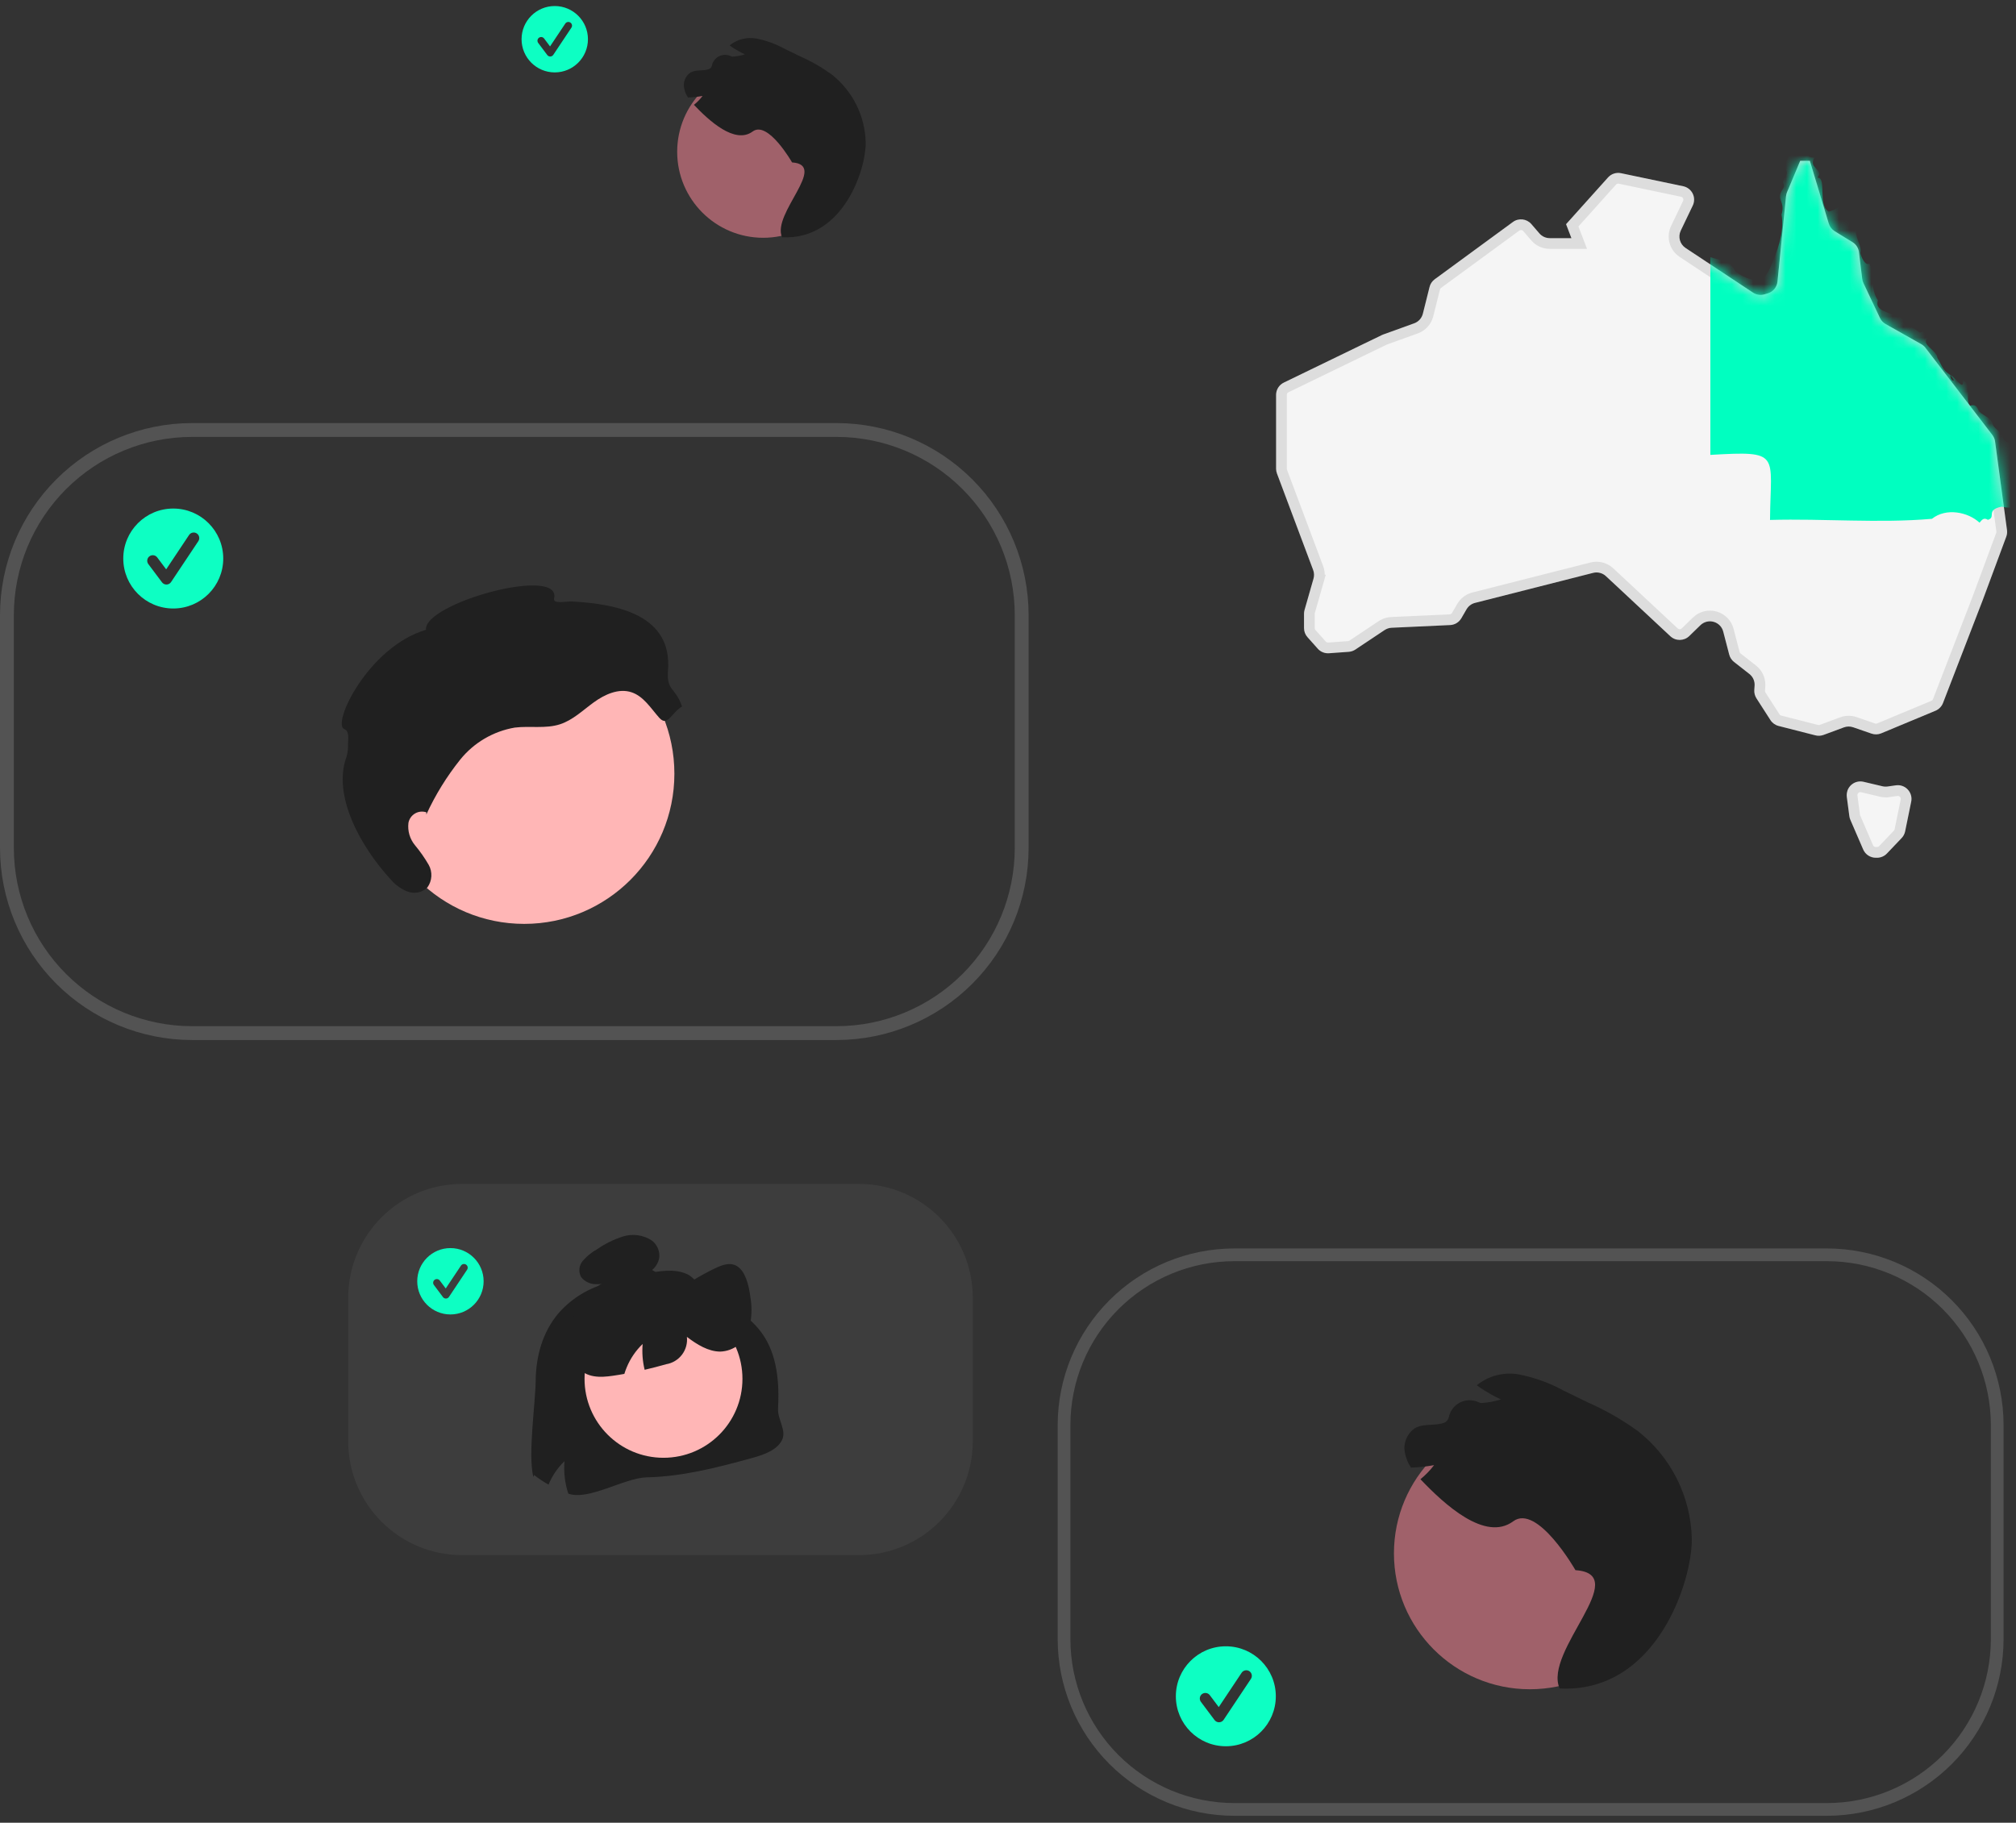 <svg width="188" height="170" viewBox="0 0 188 170" fill="none" xmlns="http://www.w3.org/2000/svg">
<rect x="0" y="0" width="188" height="170" fill="#333333" stroke="none"/>
<path d="M16.157 47.431C18.731 47.431 20.818 49.518 20.818 52.092C20.818 54.666 18.731 56.753 16.157 56.753C13.583 56.753 11.496 54.666 11.496 52.092C11.496 49.518 13.583 47.431 16.157 47.431ZM17.962 49.676C17.828 49.703 17.709 49.782 17.632 49.897L15.496 53.102L14.664 51.992C14.623 51.937 14.572 51.892 14.513 51.856C14.454 51.821 14.389 51.798 14.322 51.788C14.254 51.778 14.186 51.781 14.12 51.798C14.053 51.815 13.991 51.845 13.936 51.886C13.881 51.927 13.835 51.978 13.8 52.037C13.766 52.096 13.743 52.162 13.734 52.23C13.725 52.297 13.728 52.366 13.746 52.432C13.763 52.498 13.793 52.56 13.835 52.614L15.106 54.31C15.154 54.375 15.217 54.427 15.289 54.463C15.361 54.499 15.441 54.518 15.521 54.518H15.535C15.618 54.515 15.699 54.493 15.772 54.453C15.844 54.413 15.906 54.356 15.952 54.287L18.496 50.472C18.572 50.357 18.599 50.218 18.572 50.083C18.545 49.948 18.465 49.829 18.351 49.753C18.237 49.677 18.097 49.649 17.962 49.676Z" fill="#0DFFC3"/>
<path opacity="0.3" d="M78.019 97.001H17.903C13.157 96.995 8.606 95.107 5.25 91.751C1.893 88.394 0.005 83.844 0 79.097V57.363C0.005 52.616 1.893 48.065 5.25 44.709C8.606 41.352 13.157 39.464 17.903 39.459H78.019C82.765 39.464 87.316 41.352 90.672 44.709C94.029 48.065 95.917 52.616 95.922 57.363V79.097C95.917 83.844 94.029 88.394 90.672 91.751C87.316 95.107 82.765 96.995 78.019 97.001ZM17.903 40.749C13.499 40.754 9.276 42.506 6.162 45.621C3.047 48.735 1.296 52.958 1.291 57.363V79.097C1.296 83.501 3.047 87.724 6.162 90.839C9.276 93.953 13.499 95.705 17.903 95.71H78.019C82.423 95.705 86.646 93.953 89.76 90.839C92.874 87.724 94.626 83.501 94.631 79.097V57.363C94.626 52.958 92.874 48.735 89.76 45.621C86.646 42.506 82.423 40.754 78.019 40.749H17.903Z" fill="#9E9E9E"/>
<path d="M48.884 86.169C56.618 86.169 62.889 79.899 62.889 72.164C62.889 64.43 56.618 58.159 48.884 58.159C41.15 58.159 34.879 64.43 34.879 72.164C34.879 79.899 41.15 86.169 48.884 86.169Z" fill="#FFB6B6"/>
<path d="M39.761 75.763C39.587 75.704 39.402 75.684 39.219 75.703C39.037 75.722 38.86 75.779 38.702 75.873C38.543 75.966 38.407 76.092 38.301 76.242C38.195 76.392 38.123 76.564 38.089 76.744C38.043 77.115 38.073 77.492 38.178 77.851C38.282 78.21 38.459 78.543 38.697 78.831C39.175 79.404 39.603 80.016 39.978 80.662C40.16 80.988 40.246 81.36 40.224 81.734C40.203 82.107 40.075 82.467 39.856 82.77C39.617 83.002 39.318 83.162 38.992 83.231C38.666 83.299 38.328 83.274 38.015 83.158C37.394 82.915 36.845 82.519 36.419 82.005C33.742 79.1 30.949 74.277 32.318 70.572C32.431 70.175 32.476 69.763 32.451 69.352C32.477 68.88 32.565 68.17 32.12 68.009C30.881 67.562 34.359 60.317 39.726 58.741C39.465 56.267 52.378 52.709 51.673 55.815C51.546 56.372 52.793 56.069 53.364 56.1C57.745 56.337 62.693 57.438 62.294 62.516C62.14 64.483 62.953 64.029 63.606 65.89C62.589 66.497 62.255 67.827 61.471 66.939C60.687 66.052 60.017 64.94 58.892 64.567C57.695 64.17 56.396 64.764 55.375 65.504C54.354 66.245 53.418 67.165 52.218 67.553C50.872 67.988 49.404 67.685 48.001 67.861C45.998 68.205 44.19 69.267 42.915 70.849C41.658 72.421 40.597 74.141 39.756 75.969" fill="#202020"/>
<path d="M176.796 73.246L176.026 73.355C175.868 73.379 175.707 73.371 175.551 73.334L173.783 72.916C173.374 72.82 172.944 72.929 172.632 73.211C172.321 73.492 172.168 73.908 172.222 74.326L172.458 76.118C172.473 76.234 172.505 76.349 172.552 76.458L173.75 79.23C173.953 79.696 174.414 80 174.923 80H175.039C175.388 80 175.723 79.856 175.964 79.603L177.336 78.162C177.502 77.989 177.614 77.772 177.662 77.537L178.228 74.767C178.312 74.361 178.19 73.938 177.906 73.635C177.622 73.332 177.207 73.186 176.796 73.246Z" fill="#F5F5F5"/>
<path d="M173.574 73.387L173.668 73.402L175.436 73.821H175.438C175.648 73.87 175.872 73.883 176.095 73.85L176.096 73.851L176.866 73.741L176.868 73.74C177.116 73.704 177.368 73.793 177.541 73.978C177.716 74.164 177.789 74.422 177.739 74.666V74.667L177.172 77.438C177.15 77.545 177.106 77.645 177.043 77.733L176.974 77.817L175.602 79.259C175.456 79.412 175.251 79.5 175.039 79.5H174.923C174.615 79.5 174.334 79.316 174.209 79.031L173.011 76.26C172.997 76.226 172.984 76.192 172.975 76.157L172.953 76.053L172.717 74.263H172.718C172.685 74.005 172.779 73.752 172.967 73.582H172.968C173.133 73.433 173.354 73.362 173.574 73.387Z" stroke="black" stroke-opacity="0.1"/>
<path d="M187.161 49.438L186.048 41.177C186.018 40.956 185.932 40.747 185.796 40.57L179.551 32.432C179.446 32.297 179.315 32.184 179.166 32.1L175.84 30.222C175.611 30.094 175.426 29.895 175.312 29.657L173.773 26.405C173.713 26.279 173.675 26.148 173.659 26.011L173.357 23.524C173.31 23.138 173.089 22.795 172.758 22.589L171.092 21.565C170.827 21.401 170.63 21.145 170.539 20.846L168.776 15H167.876L166.647 17.929C166.599 18.046 166.566 18.168 166.554 18.296L165.757 26.264C165.706 26.781 165.345 27.215 164.846 27.363L164.539 27.453C164.178 27.557 163.787 27.5 163.473 27.291L157.184 23.126C156.653 22.774 156.461 22.084 156.738 21.508L157.856 19.173C158.026 18.818 158.025 18.406 157.851 18.055C157.677 17.703 157.35 17.45 156.967 17.371L151.169 16.154C150.721 16.06 150.26 16.211 149.956 16.549L146.042 20.909L146.541 22.212H144.523C144.151 22.212 143.798 22.051 143.555 21.769L142.806 20.9C142.371 20.397 141.622 20.311 141.084 20.705L133.794 26.045C133.553 26.221 133.382 26.476 133.311 26.765L132.687 29.263C132.582 29.677 132.281 30.009 131.88 30.154L128.978 31.202C128.937 31.217 128.895 31.236 128.856 31.254L119.72 35.684C119.28 35.898 119 36.343 119 36.833V43.713C119 43.865 119.027 44.019 119.081 44.161L122.458 53.166C122.554 53.422 122.566 53.701 122.49 53.965L121.653 56.894C121.621 57.007 121.605 57.125 121.605 57.244V58.579C121.605 58.895 121.719 59.197 121.93 59.43L122.888 60.504C123.152 60.799 123.538 60.954 123.932 60.927L125.775 60.794C125.994 60.779 126.207 60.706 126.392 60.584L129.121 58.764C129.315 58.635 129.537 58.562 129.77 58.55L135.229 58.298C135.664 58.279 136.057 58.041 136.276 57.663L136.759 56.83C136.931 56.533 137.216 56.316 137.549 56.231L148.57 53.43C148.993 53.325 149.438 53.439 149.756 53.734L155.769 59.342C156.267 59.805 157.041 59.797 157.53 59.323L158.572 58.31C158.9 57.992 159.373 57.872 159.811 57.999C160.251 58.123 160.591 58.473 160.701 58.918L160.765 59.168L161.256 61.054C161.327 61.325 161.484 61.566 161.704 61.737L163.135 62.858C163.469 63.118 163.651 63.527 163.623 63.949L163.595 64.355C163.578 64.629 163.649 64.9 163.796 65.131L165.099 67.159C165.273 67.431 165.544 67.626 165.857 67.707L169.291 68.584C169.542 68.648 169.808 68.633 170.051 68.545L171.953 67.84C172.229 67.738 172.534 67.734 172.814 67.831L174.526 68.423C174.822 68.524 175.145 68.517 175.434 68.395L180.491 66.289C180.812 66.154 181.066 65.894 181.192 65.569L184.9 55.964L187.093 50.053C187.165 49.856 187.189 49.645 187.161 49.438Z" fill="#F5F5F5"/>
<path d="M168.404 15.5L170.061 20.99V20.991C170.186 21.407 170.46 21.762 170.829 21.99L170.83 21.991L172.496 23.015C172.699 23.142 172.832 23.352 172.86 23.584L173.162 26.066V26.067C173.184 26.26 173.239 26.444 173.321 26.617V26.618L174.86 29.871L174.861 29.873C175.019 30.202 175.275 30.479 175.597 30.658L178.92 32.535L178.921 32.536C179.013 32.588 179.092 32.656 179.155 32.737L185.399 40.874C185.481 40.981 185.533 41.107 185.553 41.242V41.243L186.665 49.505V49.506C186.682 49.629 186.668 49.758 186.624 49.879L184.434 55.783L180.726 65.389C180.648 65.587 180.493 65.746 180.298 65.827L175.241 67.934L175.24 67.935C175.069 68.007 174.872 68.013 174.688 67.95H174.689L172.978 67.358L172.977 67.357C172.588 67.224 172.164 67.228 171.779 67.371L169.88 68.075C169.731 68.129 169.567 68.138 169.413 68.1H169.414L165.98 67.223H165.981C165.791 67.173 165.626 67.054 165.52 66.889L164.217 64.86C164.127 64.719 164.084 64.554 164.094 64.389L164.121 63.982C164.156 63.469 163.967 62.969 163.606 62.609L163.442 62.464L162.013 61.343L162.01 61.341C161.912 61.265 161.834 61.164 161.782 61.048L161.74 60.927L161.248 59.042L161.186 58.795C161.031 58.177 160.558 57.691 159.946 57.518C159.335 57.342 158.678 57.511 158.224 57.951V57.952L157.182 58.964C156.922 59.216 156.528 59.252 156.23 59.067L156.109 58.976L150.098 53.368L150.097 53.367L149.923 53.226C149.5 52.922 148.961 52.818 148.449 52.945H148.447L137.426 55.746C137.018 55.849 136.665 56.095 136.423 56.43L136.326 56.579L135.844 57.412H135.843C135.71 57.642 135.472 57.787 135.207 57.799H135.206L129.747 58.05L129.744 58.051C129.463 58.065 129.19 58.144 128.946 58.284L128.844 58.348L126.114 60.168C126.001 60.243 125.872 60.287 125.743 60.295H125.739L123.897 60.428C123.657 60.444 123.421 60.349 123.262 60.171L122.304 59.098L122.301 59.095L122.217 58.982C122.144 58.864 122.104 58.725 122.104 58.579V57.244C122.104 57.172 122.114 57.1 122.133 57.03L122.134 57.031L122.971 54.102L122.97 54.102C123.062 53.78 123.062 53.442 122.971 53.125L122.926 52.99L119.549 43.985V43.984L119.513 43.852C119.504 43.807 119.5 43.76 119.5 43.713V36.833C119.5 36.535 119.67 36.264 119.938 36.135H119.938L129.07 31.706C129.103 31.691 129.13 31.679 129.151 31.671L129.15 31.67L132.05 30.624C132.606 30.422 133.026 29.961 133.172 29.386V29.384L133.796 26.887L133.797 26.884C133.84 26.71 133.943 26.556 134.089 26.449V26.448L141.38 21.108C141.666 20.898 142.051 20.912 142.32 21.124L142.428 21.227L143.177 22.096C143.515 22.489 144.007 22.712 144.523 22.712H147.269L147.008 22.032L146.618 21.016L150.328 16.883H150.329C150.513 16.678 150.793 16.586 151.066 16.644L156.864 17.86H156.866C157.097 17.908 157.296 18.062 157.402 18.276C157.507 18.488 157.509 18.739 157.405 18.957L156.287 21.292C155.902 22.094 156.17 23.054 156.908 23.543L163.196 27.708C163.58 27.962 164.043 28.055 164.488 27.977L164.679 27.933L164.986 27.843H164.987C165.638 27.651 166.12 27.107 166.236 26.447L166.255 26.314L167.052 18.346V18.343C167.058 18.271 167.078 18.197 167.109 18.119L167.108 18.118L168.208 15.5H168.404Z" stroke="black" stroke-opacity="0.1"/>
<mask id="mask0_6016_4905" style="mask-type:alpha" maskUnits="userSpaceOnUse" x="119" y="15" width="69" height="54">
<path d="M187.161 49.438L186.048 41.177C186.018 40.956 185.932 40.747 185.796 40.57L179.551 32.432C179.446 32.297 179.315 32.184 179.166 32.1L175.84 30.222C175.611 30.094 175.426 29.895 175.312 29.657L173.773 26.405C173.713 26.279 173.675 26.148 173.659 26.011L173.357 23.524C173.31 23.138 173.089 22.795 172.758 22.589L171.092 21.565C170.827 21.401 170.63 21.145 170.539 20.846L168.776 15H167.876L166.647 17.929C166.599 18.046 166.566 18.168 166.554 18.296L165.757 26.264C165.706 26.781 165.345 27.215 164.846 27.363L164.539 27.453C164.178 27.557 163.787 27.5 163.473 27.291L157.184 23.126C156.653 22.774 156.461 22.084 156.738 21.508L157.856 19.173C158.026 18.818 158.025 18.406 157.851 18.055C157.677 17.703 157.35 17.45 156.967 17.371L151.169 16.154C150.721 16.06 150.26 16.211 149.956 16.549L146.042 20.909L146.541 22.212H144.523C144.151 22.212 143.798 22.051 143.555 21.769L142.806 20.9C142.371 20.397 141.622 20.311 141.084 20.705L133.794 26.045C133.553 26.221 133.382 26.476 133.311 26.765L132.687 29.263C132.582 29.677 132.281 30.009 131.88 30.154L128.978 31.202C128.937 31.217 128.895 31.236 128.856 31.254L119.72 35.684C119.28 35.898 119 36.343 119 36.833V43.713C119 43.865 119.027 44.019 119.081 44.161L122.458 53.166C122.554 53.422 122.566 53.701 122.49 53.965L121.653 56.894C121.621 57.007 121.605 57.125 121.605 57.244V58.579C121.605 58.895 121.719 59.197 121.93 59.43L122.888 60.504C123.152 60.799 123.538 60.954 123.932 60.927L125.775 60.794C125.994 60.779 126.207 60.706 126.392 60.584L129.121 58.764C129.315 58.635 129.537 58.562 129.77 58.55L135.229 58.298C135.664 58.279 136.057 58.041 136.276 57.663L136.759 56.83C136.931 56.533 137.216 56.316 137.549 56.231L148.57 53.43C148.993 53.325 149.438 53.439 149.756 53.734L155.769 59.342C156.267 59.805 157.041 59.797 157.53 59.323L158.572 58.31C158.9 57.992 159.373 57.872 159.811 57.999C160.251 58.123 160.591 58.473 160.701 58.918L160.765 59.168L161.256 61.054C161.327 61.325 161.484 61.566 161.704 61.737L163.135 62.858C163.469 63.118 163.651 63.527 163.623 63.949L163.595 64.355C163.578 64.629 163.649 64.9 163.796 65.131L165.099 67.159C165.273 67.431 165.544 67.626 165.857 67.707L169.291 68.584C169.542 68.648 169.808 68.633 170.051 68.545L171.953 67.84C172.229 67.738 172.534 67.734 172.814 67.831L174.526 68.423C174.822 68.524 175.145 68.517 175.434 68.395L180.491 66.289C180.812 66.154 181.066 65.894 181.192 65.569L184.9 55.964L187.093 50.053C187.165 49.856 187.189 49.645 187.161 49.438Z" fill="black"/>
</mask>
<g mask="url(#mask0_6016_4905)">
<path d="M167.311 12.78C167.58 12.624 168.438 11.925 168.059 12.566C168.531 12.667 168.519 13.58 168.531 14.035C168.566 14.598 168.645 14.674 169.217 14.699C168.566 15.721 170.11 15.731 169.486 16.563C170.389 16.553 169.476 19.24 170.557 19.733C171.83 19.401 171.374 18.754 172.325 19.999C173.213 20.781 173.223 20.517 173.083 21.649C173.093 22.351 173.628 22.892 173.474 23.583C173.539 23.887 173.918 24.839 174.336 24.589C174.855 25.75 174.376 26.922 175.126 28.005C174.772 29.065 176.289 29.042 176.788 29.585C177.433 29.464 177.498 29.945 177.601 30.345C178.192 30.39 178.61 30.704 179.037 31.024C179.361 30.807 179.496 31.09 179.668 31.25C179.737 31.313 179.825 31.436 179.803 31.495C179.042 32.123 180.597 32.619 180.672 33.378C181.114 34.118 181.093 34.463 181.892 34.991C181.759 35.516 182.637 35.83 181.892 34.991C182.343 35.147 183.162 36.603 183.056 35.446C183.998 35.977 183.2 37.141 183.696 37.846C184.138 37.707 184.334 37.811 184.557 38.374C185.042 38.837 185.675 38.924 185.853 39.656C186.124 40.109 186.684 40.276 186.812 40.886C186.978 41.36 187.454 41.125 187.633 41.83C187.685 40.502 188.027 41.526 187.979 40.13C188.632 40.864 188.004 41.394 187.813 42.101C188.069 43.344 187.48 44.659 188.057 45.854C188.755 45.643 187.856 44.991 188.406 44.767C188.672 46.302 188.632 47.715 186.646 47.256C185.138 47.572 186.184 48.252 185.378 48.481C184.972 48.227 184.808 48.514 184.6 48.749C183.541 47.761 181.488 47.326 180.162 48.388C175.219 48.82 170.076 48.352 165.062 48.493C165.11 42.315 166.165 42.039 159.499 42.426C159.499 36.238 159.499 30.121 159.499 23.981C160.4 24.291 161.427 24.313 161.797 25.301C162.848 26.053 164.332 26.71 164.997 25.135C165.697 23.576 166.438 21.694 166.136 20.011C166.515 18.747 165.594 18.654 166.212 17.698C166.35 17.494 166.446 17.33 166.297 17.068C166.175 16.664 166.9 16.274 166.511 15.857C166.285 14.818 167.542 13.919 167.311 12.78Z" fill="#00FFC0"/>
</g>
<path opacity="0.1" d="M80.092 110.422H43.094C37.228 110.422 32.473 115.178 32.473 121.044V134.421C32.473 140.287 37.228 145.042 43.094 145.042H80.092C85.958 145.042 90.714 140.287 90.714 134.421V121.044C90.714 115.178 85.958 110.422 80.092 110.422Z" fill="#9E9E9E"/>
<path d="M42.004 116.406C43.713 116.406 45.1 117.792 45.1 119.501C45.1 121.21 43.714 122.596 42.004 122.596C40.295 122.596 38.909 121.21 38.909 119.501C38.91 117.792 40.295 116.406 42.004 116.406ZM43.203 117.897C43.114 117.915 43.035 117.968 42.985 118.044L41.566 120.172L41.013 119.435C40.986 119.399 40.952 119.368 40.913 119.344C40.874 119.321 40.831 119.306 40.786 119.3C40.742 119.293 40.696 119.295 40.652 119.306C40.608 119.318 40.566 119.337 40.529 119.364C40.493 119.391 40.463 119.426 40.44 119.465C40.417 119.504 40.402 119.548 40.396 119.593C40.389 119.637 40.392 119.683 40.404 119.727C40.415 119.771 40.435 119.812 40.462 119.848L41.307 120.974C41.339 121.017 41.38 121.052 41.428 121.076C41.476 121.1 41.529 121.112 41.582 121.112H41.592C41.647 121.11 41.701 121.096 41.749 121.069C41.797 121.042 41.838 121.004 41.868 120.959L43.557 118.426C43.608 118.35 43.627 118.256 43.609 118.167C43.591 118.077 43.538 117.999 43.462 117.948C43.386 117.897 43.293 117.879 43.203 117.897Z" fill="#0DFFC3"/>
<path d="M49.956 128.726C49.932 130.949 49.224 135.577 49.732 137.755L49.814 137.572C50.235 137.907 50.683 138.206 51.153 138.468C51.492 137.644 51.998 136.899 52.641 136.282C52.556 137.304 52.677 138.332 52.996 139.307C54.894 139.99 58.225 137.837 60.29 137.791C63.613 137.715 66.85 136.889 70.023 136.015C71.15 135.705 72.389 135.301 72.899 134.366C73.409 133.43 72.496 132.421 72.556 131.365C72.981 123.847 69.4 122.587 65.993 120.578C65.244 120.136 64.876 119.184 64.029 118.814C62.853 118.301 61.453 118.547 60.175 118.805C60.492 118.7 60.778 118.516 61.003 118.269C61.229 118.022 61.387 117.721 61.463 117.396C61.516 117.077 61.48 116.749 61.359 116.449C61.238 116.149 61.036 115.888 60.776 115.695C60.389 115.441 59.95 115.276 59.491 115.21C59.033 115.145 58.565 115.181 58.122 115.315C57.254 115.587 56.432 115.991 55.687 116.512C55.18 116.79 54.728 117.156 54.35 117.593C54.173 117.8 54.062 118.056 54.034 118.328C54.006 118.599 54.061 118.872 54.193 119.112C54.355 119.316 54.561 119.482 54.796 119.596C55.031 119.71 55.289 119.77 55.55 119.771C55.953 119.782 56.355 119.74 56.746 119.646C54.952 120.089 53.334 121.068 52.109 122.452C50.588 124.223 49.984 126.503 49.956 128.726Z" fill="#202020"/>
<path d="M61.873 135.964C57.807 135.964 54.511 132.668 54.511 128.602C54.511 124.535 57.807 121.239 61.873 121.239C65.94 121.239 69.236 124.535 69.236 128.602C69.236 132.668 65.94 135.964 61.873 135.964Z" fill="#FFB6B6"/>
<path d="M53.841 127.49C54.706 128.538 55.994 128.483 57.139 128.316C57.5 128.264 57.861 128.207 58.223 128.14C58.286 127.936 58.359 127.733 58.441 127.536C58.78 126.711 59.287 125.967 59.929 125.349C59.862 126.157 59.924 126.97 60.115 127.757C60.786 127.602 61.454 127.429 62.119 127.238C62.707 127.142 63.236 126.824 63.597 126.35C63.958 125.875 64.122 125.28 64.056 124.687C65.013 125.416 66.054 126.048 67.148 126.06C67.764 126.044 68.359 125.831 68.845 125.452C69.332 125.073 69.684 124.549 69.85 123.955C70.104 122.994 70.149 121.989 69.981 121.009C69.835 119.84 69.507 118.556 68.718 118.085C68.083 117.702 67.351 117.976 66.698 118.285C65.26 118.976 63.896 119.812 62.629 120.782L62.614 121.101C62.286 119.531 61.202 118.319 60.02 118.197C59.225 118.118 58.447 118.486 57.697 118.856C56.717 119.289 55.805 119.863 54.992 120.56C54.072 121.396 53.434 122.496 53.163 123.709C52.881 125.024 53.094 126.585 53.841 127.49Z" fill="#202020"/>
<path d="M114.314 153.546C116.888 153.547 118.975 155.633 118.975 158.208C118.975 160.782 116.888 162.869 114.314 162.869C111.74 162.869 109.653 160.782 109.653 158.208C109.653 155.633 111.74 153.546 114.314 153.546ZM116.119 155.792C115.985 155.818 115.866 155.898 115.789 156.012L113.653 159.217L112.821 158.108C112.78 158.053 112.729 158.006 112.67 157.971C112.612 157.936 112.546 157.914 112.479 157.904C112.411 157.894 112.342 157.897 112.276 157.914C112.21 157.93 112.148 157.961 112.093 158.001C112.038 158.042 111.992 158.094 111.957 158.153C111.923 158.212 111.9 158.277 111.891 158.345C111.881 158.413 111.885 158.481 111.903 158.547C111.92 158.613 111.95 158.676 111.991 158.73L113.263 160.426C113.311 160.49 113.374 160.543 113.446 160.579C113.518 160.615 113.597 160.633 113.678 160.633H113.692C113.775 160.631 113.856 160.609 113.929 160.569C114.001 160.529 114.063 160.471 114.109 160.402L116.652 156.587C116.728 156.473 116.756 156.333 116.729 156.198C116.702 156.063 116.622 155.945 116.508 155.869C116.394 155.792 116.254 155.765 116.119 155.792Z" fill="#0DFFC3"/>
<path opacity="0.3" d="M170.377 169.355H115.096C110.731 169.35 106.547 167.613 103.46 164.527C100.374 161.44 98.638 157.256 98.633 152.891V132.904C98.638 128.539 100.374 124.354 103.46 121.268C106.547 118.181 110.731 116.445 115.096 116.44H170.377C174.742 116.445 178.927 118.181 182.013 121.268C185.1 124.354 186.836 128.539 186.841 132.904V152.891C186.836 157.256 185.1 161.44 182.013 164.527C178.927 167.613 174.742 169.35 170.377 169.355ZM115.096 117.627C111.046 117.632 107.163 119.243 104.299 122.107C101.435 124.971 99.824 128.854 99.82 132.904V152.891C99.824 156.941 101.435 160.824 104.299 163.688C107.163 166.552 111.046 168.163 115.096 168.168H170.377C174.428 168.163 178.311 166.552 181.174 163.688C184.038 160.824 185.649 156.941 185.654 152.891V132.904C185.649 128.854 184.038 124.971 181.174 122.107C178.311 119.243 174.428 117.632 170.377 117.627L115.096 117.627Z" fill="#9E9E9E"/>
<path d="M142.666 157.553C149.666 157.553 155.341 151.878 155.341 144.877C155.341 137.877 149.666 132.202 142.666 132.202C135.665 132.202 129.991 137.877 129.991 144.877C129.991 151.878 135.665 157.553 142.666 157.553Z" fill="#A0616A"/>
<path d="M145.445 157.481C143.889 154.011 152.32 146.812 146.918 146.447C146.918 146.447 143.367 140.22 141.112 141.889C138.501 143.822 134.696 140.312 132.461 137.963C132.937 137.579 133.363 137.139 133.732 136.651C133.021 136.781 132.302 136.857 131.58 136.876C131.312 136.48 131.125 136.035 131.028 135.566C130.924 135.122 130.957 134.657 131.124 134.233C131.291 133.809 131.584 133.446 131.964 133.193C132.783 132.737 133.829 133.016 134.704 132.688C134.814 132.635 134.908 132.556 134.98 132.458C135.053 132.36 135.1 132.246 135.118 132.126C135.184 131.843 135.311 131.578 135.491 131.349C135.67 131.121 135.898 130.936 136.158 130.806C136.418 130.675 136.703 130.604 136.994 130.597C137.284 130.59 137.572 130.647 137.838 130.764C137.94 130.822 138.054 130.853 138.17 130.856C138.781 130.818 139.384 130.706 139.968 130.525C139.313 130.218 138.682 129.862 138.081 129.46C137.957 129.376 137.834 129.292 137.713 129.203C138.257 128.761 138.89 128.442 139.569 128.267C140.248 128.092 140.957 128.066 141.647 128.191C143.095 128.472 144.489 128.976 145.783 129.684C146.549 130.057 147.314 130.43 148.077 130.802C149.725 131.527 151.291 132.425 152.749 133.48C154.271 134.676 155.51 136.193 156.377 137.923C157.244 139.654 157.719 141.554 157.767 143.489C157.837 147.349 154.534 157.927 145.445 157.481Z" fill="#202020"/>
<path d="M71.172 22.177C75.602 22.177 79.194 18.585 79.194 14.155C79.194 9.724 75.602 6.132 71.172 6.132C66.741 6.132 63.15 9.724 63.15 14.155C63.15 18.585 66.741 22.177 71.172 22.177Z" fill="#A0616A"/>
<path d="M72.931 22.131C71.946 19.935 77.282 15.379 73.863 15.148C73.863 15.148 71.615 11.207 70.188 12.264C68.535 13.487 66.127 11.265 64.713 9.779C65.014 9.536 65.284 9.257 65.517 8.948C65.067 9.031 64.612 9.078 64.155 9.091C63.986 8.84 63.867 8.558 63.806 8.261C63.74 7.98 63.761 7.686 63.867 7.418C63.973 7.149 64.158 6.92 64.398 6.76C64.916 6.471 65.579 6.647 66.133 6.44C66.202 6.406 66.262 6.356 66.308 6.294C66.353 6.232 66.383 6.16 66.394 6.084C66.436 5.905 66.517 5.737 66.63 5.593C66.744 5.448 66.888 5.331 67.053 5.248C67.217 5.166 67.398 5.121 67.582 5.117C67.766 5.112 67.948 5.148 68.116 5.222C68.18 5.259 68.253 5.279 68.326 5.281C68.713 5.256 69.095 5.186 69.464 5.071C69.049 4.877 68.65 4.651 68.27 4.397C68.191 4.344 68.113 4.291 68.037 4.234C68.381 3.955 68.782 3.752 69.212 3.642C69.642 3.531 70.09 3.515 70.527 3.594C71.443 3.772 72.326 4.091 73.144 4.539C73.629 4.775 74.113 5.011 74.596 5.246C75.639 5.705 76.63 6.273 77.554 6.941C78.517 7.698 79.301 8.658 79.85 9.753C80.398 10.848 80.699 12.051 80.729 13.276C80.773 15.719 78.683 22.414 72.931 22.131Z" fill="#202020"/>
<path d="M51.732 0.563C53.442 0.563 54.828 1.948 54.828 3.657C54.828 5.367 53.442 6.753 51.732 6.753C50.023 6.753 48.638 5.367 48.638 3.657C48.638 1.948 50.023 0.563 51.732 0.563ZM52.932 2.054C52.842 2.072 52.764 2.124 52.713 2.2L51.294 4.328L50.741 3.592C50.714 3.556 50.681 3.525 50.642 3.501C50.603 3.478 50.559 3.463 50.515 3.456C50.47 3.45 50.424 3.452 50.38 3.463C50.336 3.474 50.294 3.494 50.258 3.522C50.222 3.549 50.191 3.583 50.168 3.622C50.145 3.661 50.13 3.704 50.124 3.749C50.118 3.794 50.12 3.84 50.132 3.884C50.143 3.928 50.163 3.969 50.19 4.005L51.035 5.131C51.067 5.174 51.108 5.209 51.156 5.233C51.204 5.257 51.257 5.269 51.31 5.269H51.32C51.375 5.267 51.429 5.252 51.477 5.226C51.525 5.199 51.566 5.161 51.597 5.115L53.285 2.582C53.336 2.506 53.355 2.413 53.337 2.323C53.319 2.234 53.266 2.155 53.19 2.105C53.114 2.054 53.021 2.036 52.932 2.054Z" fill="#0DFFC3"/>
</svg>
